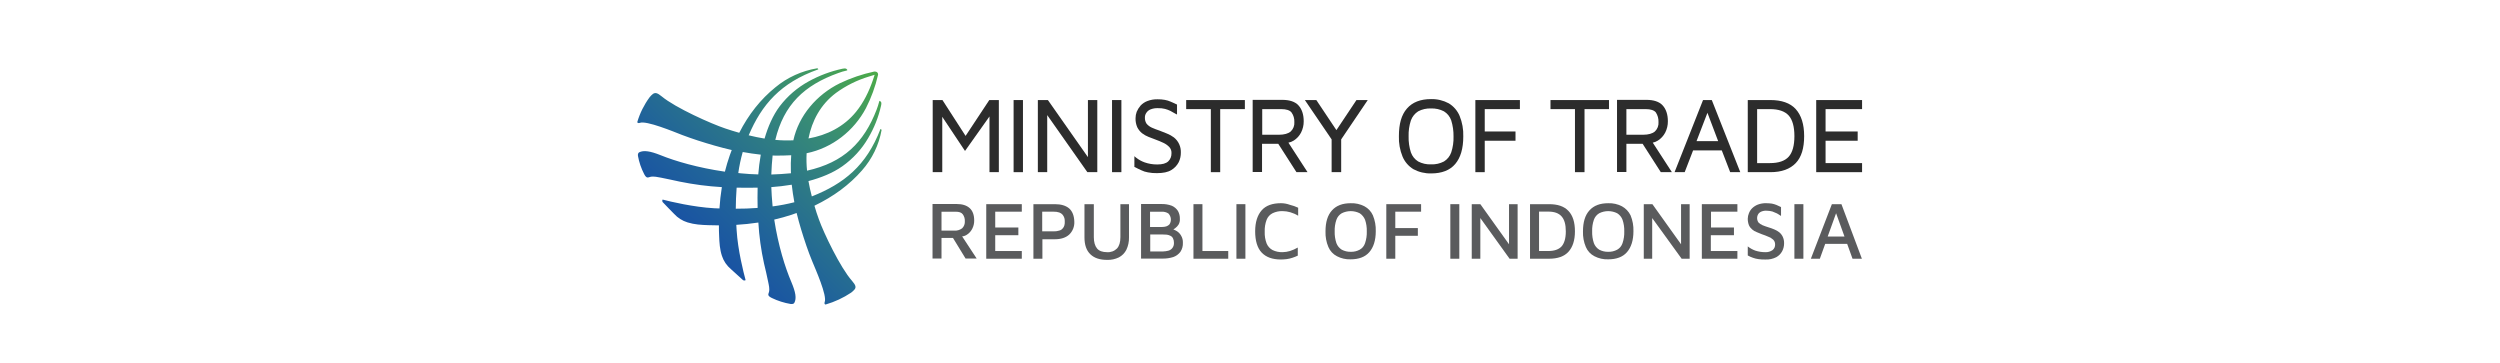 <svg width="282" height="41" viewBox="0 0 282 41" fill="none" xmlns="http://www.w3.org/2000/svg">
<g style="mix-blend-mode:luminosity">
<path d="M97.227 19.229C98.377 17.928 99.143 16.351 99.443 14.665C99.431 14.626 99.405 14.592 99.37 14.57C99.345 14.558 99.321 14.546 99.308 14.57C97.739 18.683 95.178 20.734 91.574 22.156C91.427 21.587 91.292 21.006 91.194 20.426C92.579 20.058 93.927 19.525 95.018 18.754C96.209 17.912 97.2 16.833 97.923 15.589C98.602 14.448 99.094 13.213 99.382 11.927C99.456 11.618 99.419 11.512 99.308 11.429C99.296 11.417 99.272 11.405 99.259 11.393C99.21 11.358 99.186 11.393 99.174 11.452C99.094 11.766 98.995 12.074 98.879 12.377C97.445 16.087 95.165 18.328 91.035 19.252C90.969 18.598 90.953 17.941 90.986 17.285C93.891 16.692 96.342 14.736 97.678 12.199C98.285 11.012 98.741 9.758 99.039 8.465C99.054 8.404 99.05 8.341 99.029 8.282C99.007 8.223 98.968 8.171 98.916 8.133C98.889 8.11 98.854 8.097 98.818 8.098C98.75 8.064 98.671 8.055 98.597 8.074C97.261 8.362 95.964 8.803 94.736 9.39C92.113 10.682 90.103 13.041 89.49 15.826C88.812 15.858 88.132 15.842 87.455 15.779C88.412 11.808 90.716 9.615 94.552 8.24C94.863 8.121 95.183 8.026 95.509 7.956C95.558 7.944 95.607 7.908 95.57 7.873C95.558 7.861 95.545 7.837 95.533 7.825C95.447 7.718 95.337 7.695 95.018 7.754C93.69 8.042 92.414 8.519 91.231 9.171C89.947 9.873 88.832 10.831 87.958 11.98C87.174 13.023 86.622 14.315 86.242 15.631C85.641 15.536 85.041 15.406 84.452 15.263C85.923 11.802 88.044 9.336 92.285 7.831C92.309 7.819 92.309 7.796 92.285 7.772C92.262 7.737 92.227 7.712 92.187 7.701C90.442 7.989 88.811 8.731 87.468 9.846C85.801 11.197 84.452 12.893 83.386 14.979C82.859 14.825 82.332 14.671 81.817 14.493C80.248 13.971 76.203 12.17 74.646 10.877C74.156 10.475 73.923 10.415 73.653 10.593C73.512 10.705 73.384 10.832 73.273 10.972C72.652 11.818 72.183 12.76 71.888 13.758C71.864 13.841 72.011 13.924 72.158 13.865C72.881 13.556 76.031 14.872 76.951 15.228C77.539 15.453 78.14 15.655 78.74 15.856C79.991 16.259 81.253 16.627 82.54 16.923C82.467 17.124 82.393 17.314 82.32 17.516C82.099 18.132 81.927 18.748 81.768 19.365C78.74 18.926 76.178 18.179 74.511 17.504C73.347 17.041 72.612 16.923 72.097 17.184C72.011 17.231 71.925 17.373 71.962 17.587C72.09 18.299 72.326 18.99 72.661 19.637C72.943 20.183 73.102 20.005 73.372 19.946C73.752 19.863 74.205 19.981 74.561 20.041C75.272 20.171 75.982 20.349 76.693 20.491C78.253 20.809 79.834 21.015 81.425 21.107C81.29 21.937 81.204 22.743 81.155 23.514C80.947 23.502 80.751 23.49 80.555 23.49C78.238 23.36 75.615 22.743 74.769 22.518C74.683 22.494 74.695 22.731 74.744 22.791C75.124 23.205 75.86 23.94 76.031 24.118C76.44 24.572 76.97 24.908 77.564 25.09C78.324 25.327 79.12 25.375 79.905 25.398C80.272 25.41 80.677 25.422 81.094 25.422C81.094 25.837 81.094 26.24 81.118 26.607C81.143 27.366 81.192 28.137 81.437 28.872C81.625 29.445 81.973 29.958 82.442 30.353C82.626 30.519 83.398 31.23 83.815 31.598C83.876 31.657 84.121 31.657 84.097 31.574C83.876 30.744 83.227 28.22 83.092 25.979C83.079 25.778 83.067 25.564 83.055 25.363C83.852 25.315 84.698 25.232 85.543 25.102C85.633 26.653 85.846 28.194 86.181 29.713C86.34 30.401 86.512 31.076 86.646 31.776C86.72 32.131 86.83 32.57 86.745 32.925C86.683 33.186 86.499 33.34 87.063 33.613C87.732 33.937 88.447 34.164 89.184 34.289C89.417 34.324 89.564 34.241 89.6 34.158C89.87 33.66 89.748 32.961 89.269 31.823C88.571 30.199 87.786 27.71 87.333 24.77C87.995 24.616 88.644 24.438 89.294 24.225C89.49 24.166 89.674 24.094 89.858 24.023C90.164 25.268 90.544 26.501 90.961 27.722C91.157 28.302 91.378 28.883 91.611 29.452C91.966 30.329 93.339 33.376 93.02 34.087C92.959 34.229 93.045 34.372 93.131 34.348C94.157 34.05 95.129 33.598 96.011 33.008C96.156 32.901 96.288 32.778 96.403 32.641C96.587 32.392 96.526 32.167 96.109 31.681C94.773 30.175 92.91 26.264 92.371 24.746C92.187 24.237 92.015 23.727 91.868 23.205C94.04 22.156 95.817 20.841 97.227 19.229ZM94.31 10.475C95.426 9.661 96.678 9.04 98.011 8.637C98.232 8.566 98.441 8.507 98.661 8.436C98.6 8.637 98.539 8.827 98.465 9.028C98.024 10.309 97.423 11.553 96.565 12.608C95.18 14.315 93.268 15.252 91.196 15.619C91.589 13.633 92.545 11.796 94.31 10.475ZM89.248 17.516C89.198 18.108 89.198 18.701 89.211 19.305C89.211 19.389 89.223 19.471 89.223 19.543C88.5 19.614 87.752 19.661 87.004 19.685C87.029 18.962 87.078 18.239 87.151 17.539C87.249 17.539 87.347 17.551 87.433 17.551C88.044 17.557 88.647 17.545 89.248 17.51V17.516ZM83.781 17.148C84.455 17.267 85.129 17.373 85.815 17.445C85.68 18.227 85.582 18.985 85.533 19.673C84.884 19.661 84.234 19.614 83.597 19.554L83.278 19.519C83.391 18.717 83.559 17.923 83.781 17.142V17.148ZM82.996 23.549C82.996 22.779 83.033 21.973 83.094 21.167C83.879 21.19 84.675 21.178 85.46 21.167C85.448 21.925 85.435 22.696 85.46 23.454C84.626 23.52 83.793 23.543 82.996 23.543V23.549ZM87.151 23.288C87.137 23.198 87.129 23.107 87.127 23.016C87.066 22.387 87.029 21.747 87.004 21.107C87.715 21.06 88.5 20.965 89.309 20.835C89.382 21.498 89.48 22.15 89.603 22.814C88.796 23.019 87.978 23.175 87.151 23.282V23.288Z" fill="url(#paint0_linear_4275_3401)"/>
<path d="M108.918 15.331L106.309 11.286H105.209V19.42H106.288V13.178L108.853 17.028L111.613 13.135V19.42H112.67V11.286H111.592L108.918 15.331Z" fill="#2C2C2C"/>
<path d="M115.39 11.286H114.334V19.42H115.39V11.286Z" fill="#2C2C2C"/>
<path d="M122.718 17.724L118.234 11.33L118.191 11.286H117.069V19.42H118.126V12.982L122.654 19.42H123.775V11.286H122.718V17.724Z" fill="#2C2C2C"/>
<path d="M126.493 11.286H125.437V19.42H126.493V11.286Z" fill="#2C2C2C"/>
<path d="M132.423 15.506C132.184 15.328 131.923 15.182 131.646 15.071C131.366 14.963 131.086 14.854 130.827 14.745C130.482 14.636 130.18 14.506 129.922 14.397C129.699 14.296 129.5 14.148 129.339 13.962C129.202 13.758 129.134 13.513 129.145 13.266C129.139 13.081 129.192 12.898 129.296 12.744C129.405 12.571 129.563 12.435 129.749 12.353C130.029 12.237 130.331 12.185 130.633 12.201C130.902 12.193 131.17 12.222 131.431 12.288C131.631 12.343 131.825 12.416 132.013 12.505C132.185 12.614 132.379 12.701 132.595 12.831L132.768 12.918V11.787L132.703 11.766C132.444 11.635 132.229 11.548 132.035 11.461C131.827 11.37 131.61 11.305 131.388 11.265C131.124 11.219 130.857 11.197 130.59 11.2C130.193 11.189 129.797 11.255 129.426 11.396C129.13 11.507 128.865 11.686 128.649 11.918C128.471 12.126 128.325 12.361 128.218 12.614C128.134 12.844 128.09 13.087 128.089 13.332C128.078 13.683 128.144 14.032 128.283 14.354C128.413 14.614 128.597 14.844 128.822 15.028C129.046 15.199 129.293 15.338 129.555 15.441C129.814 15.55 130.094 15.659 130.353 15.746C130.655 15.854 130.956 15.985 131.237 16.115C131.487 16.231 131.714 16.393 131.905 16.594C131.991 16.691 132.056 16.805 132.097 16.928C132.138 17.051 132.153 17.182 132.142 17.311C132.146 17.478 132.115 17.643 132.052 17.796C131.989 17.95 131.895 18.088 131.776 18.203C131.517 18.442 131.107 18.551 130.547 18.551C130.055 18.557 129.566 18.476 129.102 18.312C128.751 18.186 128.423 18.002 128.132 17.768L127.959 17.616V18.834L128.024 18.855C128.283 18.986 128.52 19.116 128.736 19.203C128.974 19.322 129.228 19.402 129.49 19.443C129.824 19.509 130.164 19.538 130.504 19.53C131.194 19.53 131.733 19.421 132.121 19.182C132.479 18.971 132.771 18.662 132.962 18.29C133.124 17.951 133.206 17.579 133.199 17.203C133.21 16.878 133.146 16.556 133.011 16.261C132.876 15.966 132.675 15.708 132.423 15.506V15.506Z" fill="#2C2C2C"/>
<path d="M133.801 12.308H136.583V19.42H137.639V12.308H140.421V11.286H133.801V12.308Z" fill="#2C2C2C"/>
<path d="M145.937 15.853C146.283 15.634 146.566 15.326 146.756 14.961C146.959 14.565 147.063 14.124 147.058 13.678C147.058 12.895 146.842 12.286 146.454 11.873C146.066 11.46 145.441 11.264 144.643 11.264H141.301V19.398H142.358V16.222H144.19L146.239 19.419H147.489L145.333 16.092C145.548 16.052 145.753 15.971 145.937 15.853V15.853ZM146.002 13.765C146.018 13.962 145.99 14.161 145.919 14.345C145.848 14.53 145.736 14.696 145.592 14.831C145.312 15.07 144.859 15.2 144.255 15.2H142.379V12.308H144.535C145.096 12.308 145.484 12.438 145.678 12.678C145.906 12.992 146.02 13.376 146.002 13.765V13.765Z" fill="#2C2C2C"/>
<path d="M150.746 14.679L148.482 11.286H147.188L150.207 15.723V19.42H151.285V15.723L154.282 11.286H153.009L150.746 14.679Z" fill="#2C2C2C"/>
<path d="M163.423 11.657C162.807 11.326 162.116 11.161 161.418 11.178C160.232 11.178 159.327 11.526 158.702 12.244C158.076 12.962 157.796 13.984 157.796 15.354C157.768 16.143 157.908 16.929 158.206 17.659C158.454 18.253 158.883 18.751 159.43 19.084C160.047 19.415 160.737 19.579 161.436 19.562C162.621 19.562 163.549 19.214 164.152 18.496C164.756 17.779 165.058 16.757 165.058 15.386C165.084 14.598 164.944 13.812 164.648 13.081C164.4 12.488 163.971 11.989 163.423 11.657V11.657ZM163.958 15.386C163.978 15.999 163.89 16.61 163.699 17.192C163.551 17.617 163.262 17.978 162.88 18.214C162.428 18.45 161.923 18.563 161.414 18.54C160.912 18.561 160.414 18.448 159.969 18.214C159.588 17.978 159.298 17.617 159.15 17.192C158.962 16.609 158.875 15.999 158.891 15.386C158.871 14.774 158.959 14.163 159.15 13.581C159.304 13.159 159.592 12.8 159.969 12.559C160.414 12.325 160.912 12.212 161.414 12.233C161.922 12.213 162.427 12.325 162.88 12.559C163.262 12.794 163.551 13.156 163.699 13.581C163.88 14.165 163.967 14.775 163.958 15.386Z" fill="#2C2C2C"/>
<path d="M166.421 19.42H167.478V15.875H170.949V14.831H167.478V12.308H171.445V11.286H166.421V19.42Z" fill="#2C2C2C"/>
<path d="M174.896 12.308H177.656V19.42H178.734V12.308H181.494V11.286H174.896V12.308Z" fill="#2C2C2C"/>
<path d="M187.014 15.853C187.361 15.634 187.644 15.326 187.834 14.961C188.037 14.565 188.141 14.124 188.136 13.678C188.136 12.895 187.92 12.286 187.532 11.873C187.144 11.46 186.519 11.264 185.721 11.264H182.4V19.398H183.457V16.222H185.29L187.338 19.419H188.588L186.432 16.092C186.639 16.049 186.836 15.967 187.014 15.853V15.853ZM187.079 13.765C187.095 13.962 187.067 14.161 186.996 14.345C186.925 14.53 186.813 14.696 186.669 14.831C186.389 15.07 185.936 15.2 185.333 15.2H183.457V12.308H185.635C186.195 12.308 186.583 12.438 186.777 12.678C186.988 12.999 187.094 13.38 187.079 13.765V13.765Z" fill="#2C2C2C"/>
<path d="M192.103 11.286L188.891 19.42H190.033L190.982 16.962H194.216L195.165 19.42H196.303L193.091 11.286H192.103ZM193.807 15.918H191.37L192.599 12.722L193.807 15.918Z" fill="#2C2C2C"/>
<path d="M199.714 11.286H197.148V19.42H199.714C200.964 19.42 201.913 19.072 202.56 18.398C203.207 17.724 203.508 16.701 203.508 15.353C203.508 14.005 203.185 13.004 202.56 12.308C201.935 11.612 200.943 11.286 199.714 11.286ZM202.409 15.353C202.409 16.419 202.193 17.202 201.762 17.68C201.331 18.159 200.619 18.398 199.649 18.398H198.204V12.308H199.649C200.619 12.308 201.331 12.547 201.762 13.026C202.193 13.504 202.409 14.298 202.409 15.353V15.353Z" fill="#2C2C2C"/>
<path d="M210.042 12.308V11.286H204.868V19.42H210.042V18.398H205.924V15.875H209.546V14.831H205.924V12.308H210.042Z" fill="#2C2C2C"/>
<path d="M109.135 26.426C109.376 26.254 109.57 26.022 109.695 25.752C109.828 25.474 109.894 25.168 109.889 24.86C109.889 24.251 109.717 23.773 109.372 23.468C109.027 23.164 108.552 23.012 107.906 23.012H105.189V29.166H106.202V26.839H107.496L108.919 29.166H110.17L108.531 26.665C108.751 26.645 108.96 26.562 109.135 26.426V26.426ZM106.224 23.881H107.798C108.186 23.881 108.445 23.968 108.596 24.164C108.763 24.389 108.847 24.666 108.833 24.947C108.844 25.095 108.823 25.244 108.771 25.383C108.718 25.522 108.637 25.648 108.531 25.752C108.27 25.947 107.949 26.039 107.625 26.013H106.202V23.881H106.224Z" fill="#5A5B5D"/>
<path d="M111.249 29.185H115.259V28.315H112.262V26.532H114.871V25.662H112.262V23.878H115.259V23.03H111.249V29.185Z" fill="#5A5B5D"/>
<path d="M120.601 23.509C120.213 23.183 119.674 23.03 118.984 23.03H116.569V29.185H117.583V26.988H118.984C119.674 26.988 120.213 26.814 120.601 26.466C120.799 26.278 120.954 26.047 121.055 25.792C121.155 25.537 121.199 25.262 121.183 24.988C121.162 24.335 120.968 23.835 120.601 23.509ZM120.062 25.422C120.028 25.553 119.961 25.673 119.868 25.77C119.769 25.891 119.632 25.975 119.48 26.01C119.271 26.076 119.052 26.106 118.833 26.097H117.561V23.878H118.833C119.052 23.869 119.271 23.899 119.48 23.965C119.63 24.015 119.765 24.106 119.868 24.226C119.954 24.337 120.019 24.462 120.062 24.596C120.098 24.731 120.112 24.87 120.105 25.009C120.114 25.148 120.099 25.288 120.062 25.422V25.422Z" fill="#5A5B5D"/>
<path d="M126.381 26.749C126.381 27.336 126.252 27.75 125.993 28.032C125.847 28.178 125.671 28.291 125.477 28.362C125.284 28.433 125.077 28.462 124.872 28.445C124.376 28.445 123.988 28.315 123.751 28.032C123.513 27.75 123.384 27.315 123.384 26.749V23.03H122.328V26.771C122.328 27.619 122.543 28.25 122.996 28.685C123.449 29.12 124.074 29.315 124.893 29.315C125.348 29.33 125.799 29.233 126.209 29.033C126.569 28.844 126.862 28.548 127.05 28.184C127.26 27.744 127.363 27.26 127.351 26.771V23.03H126.381V26.749Z" fill="#5A5B5D"/>
<path d="M132.722 26.058C132.607 25.987 132.484 25.929 132.356 25.884C132.433 25.841 132.505 25.79 132.571 25.732C132.715 25.624 132.839 25.491 132.938 25.341C133.053 25.144 133.106 24.916 133.089 24.688C133.1 24.377 133.025 24.068 132.873 23.797C132.706 23.537 132.466 23.332 132.183 23.209C131.797 23.065 131.387 22.998 130.976 23.014H128.712V29.168H131.187C131.582 29.17 131.974 29.112 132.351 28.994C132.668 28.881 132.946 28.677 133.149 28.407C133.35 28.106 133.448 27.747 133.429 27.385C133.443 27.094 133.368 26.805 133.214 26.558C133.096 26.352 132.926 26.179 132.722 26.058ZM129.747 23.884H131.041C131.306 23.867 131.57 23.935 131.795 24.079C131.949 24.238 132.046 24.445 132.07 24.666C132.093 24.887 132.042 25.109 131.925 25.297C131.826 25.408 131.699 25.491 131.558 25.536C131.411 25.579 131.258 25.601 131.105 25.602H129.725V23.884H129.747ZM132.248 27.972C132.134 28.121 131.975 28.228 131.795 28.277C131.598 28.328 131.395 28.358 131.191 28.364H129.747V26.45H131.17C131.321 26.45 131.472 26.471 131.623 26.471C131.765 26.492 131.904 26.536 132.032 26.602C132.155 26.661 132.254 26.761 132.313 26.885C132.386 27.033 132.423 27.197 132.42 27.363C132.439 27.581 132.378 27.797 132.248 27.972V27.972Z" fill="#5A5B5D"/>
<path d="M135.635 23.03H134.622V29.185H138.546V28.315H135.635V23.03Z" fill="#5A5B5D"/>
<path d="M140.482 23.03H139.469V29.185H140.482V23.03Z" fill="#5A5B5D"/>
<path d="M144.493 22.921C143.523 22.921 142.789 23.182 142.315 23.726C141.841 24.269 141.582 25.052 141.582 26.096C141.582 27.14 141.819 27.966 142.315 28.488C142.811 29.01 143.523 29.271 144.493 29.271C144.708 29.271 144.924 29.25 145.14 29.228C145.355 29.206 145.571 29.141 145.786 29.076C145.993 29.009 146.194 28.929 146.39 28.836V27.923C146.111 28.085 145.814 28.217 145.506 28.314C145.234 28.398 144.95 28.442 144.665 28.445C144.278 28.457 143.893 28.375 143.544 28.206C143.244 28.044 143.008 27.783 142.876 27.466C142.715 27.044 142.641 26.592 142.66 26.14C142.64 25.68 142.713 25.221 142.876 24.791C143.001 24.471 143.239 24.207 143.544 24.052C143.894 23.884 144.278 23.802 144.665 23.813C144.964 23.815 145.262 23.859 145.549 23.943C145.86 24.032 146.158 24.164 146.433 24.334V23.432C146.136 23.291 145.826 23.182 145.506 23.106C145.182 22.985 144.839 22.922 144.493 22.921Z" fill="#5A5B5D"/>
<path d="M153.915 23.271C153.436 23.022 152.902 22.902 152.363 22.923C151.436 22.923 150.746 23.184 150.25 23.728C149.754 24.272 149.517 25.055 149.517 26.099C149.495 26.703 149.605 27.304 149.84 27.86C150.032 28.313 150.375 28.682 150.811 28.904C151.283 29.151 151.81 29.271 152.341 29.252C153.269 29.252 153.98 28.991 154.454 28.447C154.929 27.904 155.187 27.121 155.187 26.077C155.207 25.466 155.097 24.858 154.864 24.293C154.668 23.857 154.335 23.497 153.915 23.271ZM153.98 27.425C153.879 27.74 153.663 28.004 153.376 28.165C153.065 28.333 152.716 28.415 152.363 28.404C152.01 28.412 151.662 28.33 151.35 28.165C151.073 27.992 150.861 27.732 150.746 27.425C150.604 26.998 150.538 26.549 150.552 26.099C150.536 25.655 150.602 25.213 150.746 24.794C150.853 24.483 151.067 24.22 151.35 24.054C151.665 23.897 152.011 23.815 152.363 23.815C152.715 23.815 153.061 23.897 153.376 24.054C153.647 24.233 153.858 24.491 153.98 24.794C154.122 25.213 154.188 25.655 154.174 26.099C154.19 26.549 154.124 26.998 153.98 27.425V27.425Z" fill="#5A5B5D"/>
<path d="M156.375 29.185H157.389V26.597H159.933V25.727H157.389V23.878H160.3V23.03H156.375V29.185Z" fill="#5A5B5D"/>
<path d="M164.611 23.03H163.597V29.185H164.611V23.03Z" fill="#5A5B5D"/>
<path d="M170.217 27.554L166.982 23.03H166.012V29.185H166.982V24.596L170.281 29.185H171.187V23.03H170.217V27.554Z" fill="#5A5B5D"/>
<path d="M174.725 23.03H172.586V29.185H174.721C175.713 29.185 176.446 28.924 176.92 28.402C177.395 27.88 177.653 27.119 177.653 26.097C177.653 25.075 177.416 24.313 176.92 23.791C176.424 23.27 175.717 23.03 174.725 23.03ZM176.148 27.793C175.825 28.141 175.329 28.315 174.639 28.315H173.604V23.868H174.639C175.329 23.868 175.825 24.042 176.148 24.411C176.472 24.781 176.623 25.325 176.623 26.108C176.623 26.89 176.45 27.445 176.148 27.793Z" fill="#5A5B5D"/>
<path d="M182.958 23.271C182.479 23.022 181.945 22.902 181.406 22.923C180.479 22.923 179.789 23.184 179.293 23.728C178.797 24.272 178.56 25.055 178.56 26.099C178.538 26.703 178.648 27.304 178.883 27.86C179.075 28.313 179.418 28.682 179.854 28.904C180.333 29.153 180.867 29.273 181.406 29.252C182.333 29.252 183.045 28.991 183.519 28.447C183.993 27.904 184.252 27.121 184.252 26.077C184.272 25.466 184.161 24.858 183.929 24.293C183.718 23.86 183.379 23.503 182.958 23.271V23.271ZM183.023 27.425C182.922 27.74 182.706 28.004 182.419 28.165C182.108 28.333 181.759 28.415 181.406 28.404C181.053 28.412 180.705 28.33 180.393 28.165C180.116 27.992 179.904 27.732 179.789 27.425C179.647 26.998 179.581 26.549 179.595 26.099C179.579 25.655 179.645 25.213 179.789 24.794C179.896 24.483 180.11 24.22 180.393 24.054C180.708 23.897 181.054 23.815 181.406 23.815C181.757 23.815 182.104 23.897 182.419 24.054C182.696 24.227 182.908 24.487 183.023 24.794C183.165 25.213 183.231 25.655 183.217 26.099C183.233 26.549 183.167 26.998 183.023 27.425Z" fill="#5A5B5D"/>
<path d="M189.623 27.554L186.389 23.03H185.418V29.185H186.367V24.596L189.688 29.185H190.593V23.03H189.623V27.554Z" fill="#5A5B5D"/>
<path d="M191.967 29.185H195.978V28.315H192.981V26.532H195.59V25.662H193.002V23.878H195.978V23.03H191.967V29.185Z" fill="#5A5B5D"/>
<path d="M200.706 26.206C200.535 26.072 200.346 25.963 200.145 25.88C199.927 25.787 199.704 25.707 199.477 25.641C199.218 25.554 199.003 25.489 198.808 25.402C198.641 25.329 198.487 25.226 198.356 25.097C198.26 24.957 198.207 24.792 198.203 24.622C198.199 24.452 198.245 24.285 198.334 24.14C198.426 24.012 198.554 23.913 198.701 23.858C198.9 23.78 199.114 23.75 199.326 23.771C199.53 23.775 199.733 23.804 199.93 23.858C200.106 23.921 200.279 23.993 200.447 24.075C200.603 24.161 200.754 24.256 200.9 24.358V23.357C200.706 23.27 200.533 23.183 200.382 23.118C200.215 23.052 200.042 23.001 199.865 22.966C199.658 22.938 199.449 22.924 199.24 22.922C198.917 22.911 198.595 22.963 198.291 23.075C198.051 23.168 197.831 23.308 197.644 23.488C197.483 23.648 197.358 23.841 197.278 24.053C197.196 24.246 197.152 24.453 197.148 24.662C197.144 24.915 197.188 25.166 197.278 25.402C197.362 25.587 197.488 25.751 197.644 25.88C197.795 26.015 197.971 26.118 198.162 26.185C198.356 26.272 198.55 26.337 198.744 26.424C198.993 26.505 199.238 26.599 199.477 26.707C199.676 26.779 199.859 26.89 200.016 27.033C200.085 27.101 200.14 27.182 200.177 27.272C200.214 27.361 200.232 27.458 200.232 27.555C200.24 27.678 200.219 27.802 200.171 27.916C200.122 28.029 200.046 28.129 199.951 28.207C199.705 28.379 199.409 28.463 199.11 28.446C198.737 28.445 198.366 28.387 198.011 28.273C197.699 28.162 197.408 28 197.148 27.794V28.816C197.334 28.921 197.529 29.008 197.73 29.077C197.933 29.151 198.142 29.202 198.356 29.229C198.62 29.267 198.887 29.282 199.153 29.273C199.571 29.291 199.987 29.201 200.361 29.012C200.644 28.857 200.876 28.623 201.029 28.338C201.174 28.063 201.248 27.757 201.245 27.446C201.253 27.191 201.202 26.938 201.094 26.707C201.003 26.513 200.871 26.342 200.706 26.206V26.206Z" fill="#5A5B5D"/>
<path d="M203.422 23.03H202.408V29.185H203.422V23.03Z" fill="#5A5B5D"/>
<path d="M208.965 29.185H210.021L207.714 23.03H206.636L204.265 29.185H205.278L205.882 27.51H208.361L208.965 29.185ZM206.162 26.684L207.111 24.052L208.059 26.684H206.162Z" fill="#5A5B5D"/>
</g>
<defs>
<linearGradient id="paint0_linear_4275_3401" x1="79.196" y1="27.253" x2="98.293" y2="7.507" gradientUnits="userSpaceOnUse">
<stop stop-color="#1953A3"/>
<stop offset="0.2" stop-color="#20639A"/>
<stop offset="0.66" stop-color="#378B76"/>
<stop offset="1" stop-color="#4CAB48"/>
</linearGradient>
</defs>
</svg>
